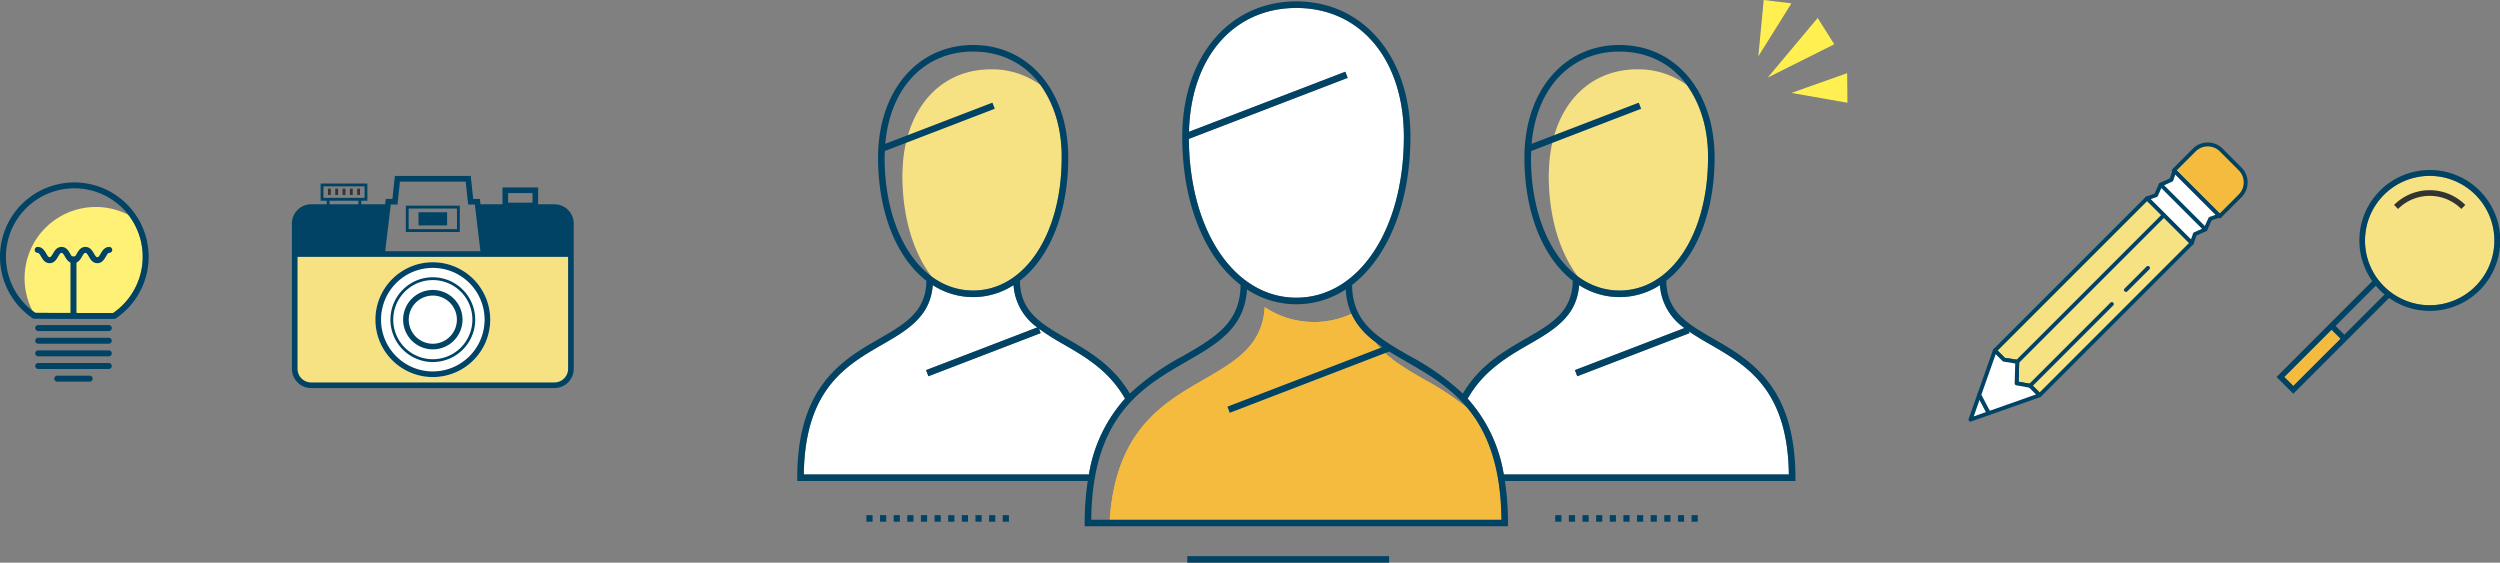 <svg xmlns="http://www.w3.org/2000/svg" width="441.136" height="99.284" viewBox="0 0 441.136 99.284"><rect x="0" y="0" width="441.136" height="99.284" fill="#808080" stroke="none"/><title>アセット 9</title><g id="レイヤー_2" data-name="レイヤー 2"><g id="レイヤー_1-2" data-name="レイヤー 1"><path d="M243.525,61.406a12.013,12.013,0,0,1-.851-1.06,13.094,13.094,0,0,1-4.196-4.976,15.616,15.616,0,0,1-6.598,1.452,15.79,15.79,0,0,1-8.715-2.619c-.4,6.785-5.171,9.555-10.676,12.732-7.329,4.224-15.565,8.981-16.672,24.772h69.112c-.095-9.597-2.561-15.56-6.007-19.712a51.624,51.624,0,0,0-7.655-5.059c-1.031-.596-2.036-1.177-2.993-1.775l-1.204-.778a21.461,21.461,0,0,1-2.656-2.078Z" fill="#f5bb3f"/><path d="M159.856,25.217a24.731,24.731,0,0,0-.511,3.295l-.074,1.269c-.016.387-.041.769-.041,1.166,0,7.363,1.931,13.627,5.138,17.826a12.153,12.153,0,0,0,7.347,2.491c9.054,0,15.625-9.863,15.625-23.451a21.329,21.329,0,0,0-3.77-12.837,14.559,14.559,0,0,0-8.72-2.743c-7.184,0-12.536,4.46-14.632,11.605Z" fill="#f6e183"/><path d="M243.525,61.406a12.013,12.013,0,0,1-.851-1.06,13.094,13.094,0,0,1-4.196-4.976,15.616,15.616,0,0,1-6.598,1.452,15.79,15.79,0,0,1-8.715-2.619c-.4,6.785-5.171,9.555-10.676,12.732-7.329,4.224-15.565,8.981-16.672,24.772h69.112c-.095-9.597-2.561-15.56-6.007-19.712a51.624,51.624,0,0,0-7.655-5.059c-1.031-.596-2.036-1.177-2.993-1.775l-1.204-.778a21.461,21.461,0,0,1-2.656-2.078Z" fill="#f5bb3f"/><path d="M273.906,25.219A24.703,24.703,0,0,0,273.395,28.513l-.07,1.269c-.018.387-.043.769-.043,1.166,0,7.361,1.932,13.625,5.138,17.823a12.158,12.158,0,0,0,7.351,2.494c9.051,0,15.619-9.863,15.619-23.451a21.336,21.336,0,0,0-3.769-12.838,14.553,14.553,0,0,0-8.716-2.742c-7.185,0-12.539,4.46-14.637,11.605Z" fill="#f6e183"/><path d="M171.715,51.265c9.054,0,15.625-9.863,15.625-23.451,0-11.193-6.279-18.714-15.625-18.714-8.645,0-14.655,6.447-15.505,16.279l18.909-7.266.415,1.08L156.136,26.647c-.015.387-.04.769-.04,1.166C156.095,41.402,162.664,51.265,171.715,51.265Z" fill="none"/><path d="M171.715,52.421a13.151,13.151,0,0,1-7.127-2.111c-.41,5.578-4.531,7.964-8.887,10.475-6.418,3.702-13.682,7.892-13.864,22.935H192.141a26.323,26.323,0,0,1,6.369-13.38c-2.766-4.897-7.006-7.379-10.778-9.555a42.139,42.139,0,0,1-4.398-2.783l.299.779-19.81,7.608L163.408,65.309l19.625-7.536a9.985,9.985,0,0,1-4.189-7.464A13.157,13.157,0,0,1,171.715,52.421Z" fill="#fff"/><path d="M264.928,91.707c-.18-18.324-9.003-23.414-16.796-27.906-1.031-.596-2.036-1.177-2.993-1.775L216.999,72.839l-.415-1.08L243.935,61.249c-3.553-2.394-6.186-5.214-6.479-10.178a15.808,15.808,0,0,1-17.426-.002c-.4,6.785-5.172,9.555-10.676,12.732-7.793,4.492-16.615,9.582-16.796,27.906Z" fill="none"/><path d="M315.652,83.719c-.182-15.043-7.446-19.233-13.864-22.935-1.321-.76-2.615-1.512-3.796-2.342l.13.338-19.807,7.608-.416-1.08,19.332-7.426a10.055,10.055,0,0,1-4.332-7.575,13.082,13.082,0,0,1-14.254.002c-.41,5.576-4.532,7.964-8.889,10.475-3.772,2.176-8.015,4.658-10.777,9.555a26.336,26.336,0,0,1,6.368,13.38Z" fill="#fff"/><path d="M247.72,24.113c0-13.583-7.626-22.71-18.975-22.71-11.107,0-18.628,8.752-18.946,21.855l27.588-10.601.416,1.082-28.028,10.77c.128,16.259,8.061,28.021,18.97,28.021C239.738,52.53,247.72,40.58,247.72,24.113Z" fill="#fff"/><path d="M301.39,27.814c0-11.193-6.276-18.714-15.619-18.714-8.648,0-14.659,6.447-15.511,16.279l18.911-7.266.416,1.08-19.396,7.455c-.018.387-.043.769-.043,1.166,0,13.589,6.573,23.451,15.624,23.451S301.39,41.402,301.39,27.814Z" fill="none"/><path d="M163.465,49.543c-.07,5.462-3.723,7.577-8.343,10.239-6.435,3.711-14.446,8.331-14.446,24.517v.578h51.266a47.748,47.748,0,0,0-.544,7.41v.58h74.691v-.58a47.629,47.629,0,0,0-.545-7.41h51.267v-.578c0-16.186-8.009-20.806-14.445-24.517-4.62-2.662-8.274-4.777-8.344-10.239,5.212-4.028,8.526-11.96,8.526-21.729,0-11.701-6.897-19.872-16.776-19.872s-16.78,8.171-16.78,19.872c0,9.769,3.313,17.701,8.529,21.729-.07,5.461-3.724,7.575-8.346,10.239-3.83,2.208-8.14,4.699-11.054,9.672a43.833,43.833,0,0,0-9.409-6.656c-5.624-3.245-10.07-5.817-10.133-12.516,6.294-4.825,10.299-14.386,10.299-26.169,0-14.053-8.279-23.867-20.133-23.867-11.855,0-20.133,9.814-20.133,23.867,0,11.782,4.004,21.344,10.295,26.167-.061,6.699-4.507,9.273-10.131,12.518A43.772,43.772,0,0,0,199.365,69.454c-2.914-4.973-7.224-7.464-11.054-9.672-4.621-2.664-8.274-4.779-8.345-10.239,5.215-4.028,8.531-11.96,8.531-21.729,0-11.701-6.901-19.872-16.782-19.872-9.878,0-16.778,8.171-16.778,19.872C154.937,37.583,158.252,45.515,163.465,49.543Zm106.683-21.729c0-.398.025-.779.043-1.166l19.396-7.455-.416-1.08-18.911,7.266c.851-9.832,6.863-16.279,15.511-16.279,9.343,0,15.619,7.521,15.619,18.714,0,13.589-6.567,23.451-15.619,23.451S270.147,41.402,270.147,27.814Zm-.392,32.971c4.357-2.511,8.479-4.899,8.889-10.475a13.082,13.082,0,0,0,14.254-.002,10.055,10.055,0,0,0,4.332,7.575l-19.332,7.426.416,1.08,19.807-7.608-.13-.338c1.181.83,2.475,1.582,3.796,2.342,6.418,3.702,13.682,7.892,13.864,22.935H265.345a26.336,26.336,0,0,0-6.368-13.38C261.74,65.442,265.982,62.96,269.755,60.784ZM209.775,24.509l28.028-10.77-.416-1.082L209.799,23.258c.318-13.103,7.838-21.855,18.946-21.855,11.35,0,18.975,9.127,18.975,22.71,0,16.466-7.982,28.417-18.975,28.417C217.836,52.53,209.902,40.769,209.775,24.509Zm-.421,39.292c5.505-3.177,10.277-5.947,10.676-12.732a15.808,15.808,0,0,0,17.426.002c.293,4.964,2.926,7.784,6.479,10.178L216.584,71.76l.415,1.08L245.139,62.026c.957.598,1.962,1.179,2.993,1.775,7.793,4.492,16.616,9.582,16.796,27.906H192.558C192.739,73.383,201.56,68.293,209.353,63.801ZM183.033,57.773,163.408,65.309l.415,1.08,19.81-7.608-.299-.779a42.139,42.139,0,0,0,4.398,2.783c3.772,2.176,8.012,4.658,10.778,9.555A26.323,26.323,0,0,0,192.141,83.719H141.836c.182-15.043,7.446-19.233,13.864-22.935,4.356-2.511,8.477-4.897,8.887-10.475a13.089,13.089,0,0,0,14.256,0A9.985,9.985,0,0,0,183.033,57.773ZM156.136,26.647l19.397-7.455-.415-1.08-18.909,7.266c.85-9.832,6.86-16.279,15.505-16.279,9.345,0,15.625,7.521,15.625,18.714,0,13.589-6.571,23.451-15.625,23.451-9.051,0-15.62-9.863-15.62-23.451C156.095,27.416,156.121,27.034,156.136,26.647Z" fill="#004364"/><rect x="209.506" y="98.127" width="35.61" height="1.157" fill="#004364"/><rect x="298.482" y="90.902" width="1.094" height="1.157" fill="#004364"/><rect x="296.075" y="90.902" width="1.094" height="1.157" fill="#004364"/><rect x="293.669" y="90.902" width="1.094" height="1.157" fill="#004364"/><rect x="291.266" y="90.902" width="1.093" height="1.157" fill="#004364"/><rect x="288.86" y="90.902" width="1.092" height="1.157" fill="#004364"/><rect x="286.453" y="90.902" width="1.094" height="1.157" fill="#004364"/><rect x="284.049" y="90.902" width="1.092" height="1.157" fill="#004364"/><rect x="281.643" y="90.902" width="1.093" height="1.157" fill="#004364"/><rect x="279.238" y="90.902" width="1.092" height="1.157" fill="#004364"/><rect x="276.832" y="90.902" width="1.094" height="1.157" fill="#004364"/><rect x="274.425" y="90.902" width="1.093" height="1.157" fill="#004364"/><rect x="176.935" y="90.902" width="1.094" height="1.157" fill="#004364"/><rect x="174.529" y="90.902" width="1.094" height="1.157" fill="#004364"/><rect x="172.123" y="90.902" width="1.094" height="1.157" fill="#004364"/><rect x="169.72" y="90.902" width="1.093" height="1.157" fill="#004364"/><rect x="167.314" y="90.902" width="1.092" height="1.157" fill="#004364"/><rect x="164.907" y="90.902" width="1.094" height="1.157" fill="#004364"/><rect x="162.503" y="90.902" width="1.092" height="1.157" fill="#004364"/><rect x="160.096" y="90.902" width="1.092" height="1.157" fill="#004364"/><rect x="157.692" y="90.902" width="1.092" height="1.157" fill="#004364"/><rect x="155.286" y="90.902" width="1.094" height="1.157" fill="#004364"/><rect x="152.879" y="90.902" width="1.093" height="1.157" fill="#004364"/><polygon points="347.705 74.042 350.939 72.904 349.242 69.681 347.705 74.042" fill="#fff"/><path d="M347.457,74.288a.349.349,0,0,1-.081-.358l1.538-4.364a.35.35,0,0,1,.303-.229.339.339,0,0,1,.331.184l1.697,3.221a.36.36,0,0,1,.016.288.35.35,0,0,1-.209.2l-3.232,1.14A.348.348,0,0,1,347.457,74.288Zm1.847-3.744L348.273,73.476l2.174-.766Z" fill="#004364"/><path d="M391.677,38.163l3.596-3.601a3.367,3.367,0,0,0,0-4.766l-3.322-3.325a3.372,3.372,0,0,0-4.767.002l-3.598,3.599Z" fill="#f5bb3f"/><path d="M391.43,38.407l-8.09-8.091a.348.348,0,0,1,0-.49l3.597-3.598a3.723,3.723,0,0,1,5.257,0l3.324,3.326A3.719,3.719,0,0,1,395.52,34.809l-3.601,3.598A.341.341,0,0,1,391.43,38.407Zm-7.356-8.334,7.603,7.601,3.352-3.354a3.028,3.028,0,0,0,0-4.278l-3.324-3.322a3.025,3.025,0,0,0-4.275,0Z" fill="#004364"/><polygon points="390.014 38.596 391.574 38.06 387.63 34.119 383.688 30.174 383.149 31.732 381.271 32.589 380.442 34.445 378.856 35.004 382.799 38.948 386.742 42.891 387.304 41.308 389.159 40.474 390.014 38.596" fill="#fff"/><path d="M386.497,43.135l-7.886-7.885a.34.34,0,0,1-.092-.321.343.343,0,0,1,.222-.251l1.445-.513.769-1.718a.344.344,0,0,1,.172-.175l1.745-.795.485-1.417a.355.355,0,0,1,.25-.225.344.344,0,0,1,.324.093l7.885,7.885a.355.355,0,0,1,.093.323.339.339,0,0,1-.223.249l-1.418.488-.798,1.744a.348.348,0,0,1-.172.173l-1.717.77-.515,1.443a.346.346,0,0,1-.571.13Zm-7.008-7.987,7.109,7.109.381-1.067a.345.345,0,0,1,.184-.199l1.735-.776.801-1.761a.353.353,0,0,1,.203-.184l1.035-.356-7.103-7.101-.353,1.035a.371.371,0,0,1-.187.202l-1.763.803-.775,1.733a.335.335,0,0,1-.199.185Z" fill="#004364"/><line x1="381.271" y1="32.589" x2="389.159" y2="40.474" fill="#fff"/><path d="M388.912,40.721l-7.886-7.885a.35.35,0,0,1,.002-.492.345.345,0,0,1,.489,0l7.887,7.887a.347.347,0,1,1-.492.49Z" fill="#004364"/><polygon points="355.952 63.844 355.839 67.647 358.223 68.071 359.893 69.743 386.742 42.891 384.257 40.405 381.342 37.492 378.856 35.004 351.999 61.863 353.599 63.463 355.952 63.844" fill="#f6e183"/><path d="M355.595,67.89a.334.334,0,0,1-.1-.254l.1-3.498-2.052-.334a.366.366,0,0,1-.189-.098l-1.601-1.6a.348.348,0,0,1,0-.49l26.859-26.856a.345.345,0,0,1,.488,0l7.886,7.885a.348.348,0,0,1,0,.49l-26.852,26.851a.344.344,0,0,1-.488,0l-1.592-1.592-2.275-.407A.302.302,0,0,1,355.595,67.89Zm.601-4.29a.341.341,0,0,1,.101.254l-.101,3.506,2.089.371a.334.334,0,0,1,.182.097l1.427,1.425,26.357-26.361-7.393-7.394-26.37,26.366,1.275,1.276,2.243.362A.362.362,0,0,1,356.196,63.6Z" fill="#004364"/><polygon points="358.223 68.071 355.839 67.647 355.952 63.844 353.599 63.463 351.999 61.863 349.242 69.681 350.939 72.904 359.884 69.747 359.893 69.743 358.223 68.071" fill="#fff"/><path d="M350.695,73.148a.286.286,0,0,1-.06-.082l-1.698-3.222a.35.35,0,0,1-.021-.278l2.757-7.818a.347.347,0,0,1,.572-.131l1.52,1.522,2.243.362a.346.346,0,0,1,.29.352l-.101,3.506,2.089.371a.334.334,0,0,1,.182.097l1.669,1.67a.34.34,0,0,1,0,.488.39.39,0,0,1-.135.089l-8.948,3.155A.348.348,0,0,1,350.695,73.148Zm-1.075-3.495L351.106,72.477l8.155-2.878-1.206-1.205-2.275-.407a.341.341,0,0,1-.284-.35l.1-3.498-2.052-.334a.366.366,0,0,1-.189-.098l-1.211-1.21Z" fill="#004364"/><line x1="355.952" y1="63.844" x2="381.824" y2="37.97" fill="#fff"/><path d="M355.707,64.088a.344.344,0,0,1,0-.488l25.87-25.874a.347.347,0,0,1,.491.49l-25.872,25.872A.345.345,0,0,1,355.707,64.088Z" fill="#004364"/><line x1="358.223" y1="68.071" x2="372.641" y2="53.657" fill="#fff"/><path d="M357.978,68.318a.348.348,0,0,1-.002-.49l14.418-14.418a.347.347,0,0,1,.491,0,.342.342,0,0,1-.002.49l-14.417,14.418A.347.347,0,0,1,357.978,68.318Z" fill="#004364"/><line x1="375.132" y1="51.162" x2="379.014" y2="47.278" fill="#fff"/><path d="M374.888,51.405a.345.345,0,0,1-.001-.488l3.883-3.884a.347.347,0,0,1,.491.491l-3.884,3.881A.341.341,0,0,1,374.888,51.405Z" fill="#004364"/><path d="M417.318,42.449a11.413,11.413,0,1,1,3.344,8.069A11.332,11.332,0,0,1,417.318,42.449Z" fill="#f6e183"/><path d="M428.727,54.859a12.431,12.431,0,1,0-10.122-5.248L401.703,66.518l2.959,2.962,16.905-16.905A12.324,12.324,0,0,0,428.727,54.859Zm-11.409-12.41a11.413,11.413,0,1,1,3.344,8.069A11.332,11.332,0,0,1,417.318,42.449Zm-12.656,25.617-1.547-1.548,8.299-8.3,1.549,1.546Zm9.006-9.009-1.547-1.545,7.098-7.1c.235.278.476.551.736.812.262.26.534.501.812.735Z" fill="#004364"/><path d="M435.017,36.164a8.891,8.891,0,0,0-12.576,0l.709.707a7.889,7.889,0,0,1,11.158,0Z" fill="#323333"/><rect x="402.169" y="62.047" width="11.738" height="2.188" transform="translate(74.785 306.913) rotate(-44.981)" fill="#f5bb3f"/><path d="M4.337,49.112a12.501,12.501,0,0,0,1.369,5.681c.172.135.333.281.513.406,1.105.021,8.603.031,13.748.033a12.036,12.036,0,0,0,2.648-17.34,12.572,12.572,0,0,0-18.278,11.22Z" fill="#fff175"/><path d="M25.703,45.302a12.579,12.579,0,0,1-5.576,10.456s-14.032-.004-14.081-.038a12.59,12.59,0,1,1,19.657-10.418Z" fill="none"/><path d="M20.127,56.283h0s-3.508,0-7.024-.006c-1.756-.001-3.516-.005-4.839-.011-.66-.004-1.215-.004-1.603-.01-.77-.008-.77-.008-.912-.102a13.114,13.114,0,1,1,14.671.04A.528.528,0,0,1,20.127,56.283Zm-13.908-1.084c1.105.021,8.603.031,13.748.033a12.067,12.067,0,1,0-13.748-.033Z" fill="#004364"/><path d="M19.196,58.415H6.737a.525.525,0,1,1,0-1.05h12.46a.525.525,0,1,1,0,1.05Z" fill="#004364"/><path d="M19.196,60.65H6.737a.526.526,0,0,1,0-1.053h12.46a.526.526,0,1,1,0,1.053Z" fill="#004364"/><path d="M19.196,62.88H6.737a.526.526,0,0,1,0-1.053h12.46a.526.526,0,1,1,0,1.053Z" fill="#004364"/><path d="M19.196,65.109H6.737a.526.526,0,0,1,0-1.053h12.46a.526.526,0,1,1,0,1.053Z" fill="#004364"/><path d="M15.823,67.339h-5.713a.525.525,0,1,1,0-1.051h5.713a.525.525,0,0,1,0,1.051Z" fill="#004364"/><rect x="12.439" y="45.24" width="1.054" height="10.513" fill="#004364"/><path d="M17.176,46.439c-.828,0-1.222-.678-1.507-1.171-.255-.44-.396-.647-.6-.647-.201,0-.341.207-.595.647-.288.493-.681,1.171-1.509,1.171-.83,0-1.223-.678-1.509-1.171-.254-.44-.397-.647-.598-.647-.201,0-.344.207-.599.647-.283.493-.677,1.171-1.506,1.171-.827,0-1.222-.678-1.507-1.171-.255-.44-.398-.647-.598-.647a.526.526,0,1,1,0-1.052c.829,0,1.219.677,1.508,1.171.253.438.395.644.597.644.2,0,.343-.207.596-.644.287-.494.68-1.171,1.509-1.171.831,0,1.223.677,1.509,1.171.252.438.396.644.598.644.199,0,.342-.207.596-.644.286-.494.679-1.171,1.507-1.171.832,0,1.224.677,1.511,1.171.253.438.396.644.596.644.202,0,.343-.207.6-.644.285-.494.679-1.171,1.508-1.171a.526.526,0,0,1,0,1.052c-.201,0-.346.207-.599.647C18.4,45.761,18.008,46.439,17.176,46.439Z" fill="#004364"/><rect x="51.862" y="44.791" width="48.824" height="22.801" rx="1.565" fill="#f6e183"/><path d="M97.838,36.045H94.958v-2.966H88.663v2.966h-3.877l-.112-.944H83.5l-.436-4.054H69.678l-.436,4.054h-1.17l-.112.944H63.746v-.628h1.08v-3.033h-8.253v3.033h1.078v.628h-2.744a3.404,3.404,0,0,0-3.399,3.4v25.635a3.402,3.402,0,0,0,3.399,3.398h42.931a3.401,3.401,0,0,0,3.398-3.398V39.446A3.404,3.404,0,0,0,97.838,36.045Zm-8.181-1.974h4.307V35.767h-4.307Zm-19.521,2.023.435-4.053h11.601l.437,4.053h1.181l.98,8.236H67.973l.749-6.295.231-1.941Zm-13.066-1.174v-2.039h7.259v2.039h-7.259Zm1.079.496H63.249v.628H58.148Zm42.094,29.663a2.41,2.41,0,0,1-2.405,2.406H54.907a2.41,2.41,0,0,1-2.406-2.406V45.324h47.742Z" fill="#004364"/><rect x="57.873" y="33.289" width="0.496" height="1.107" fill="#323333"/><rect x="59.161" y="33.289" width="0.497" height="1.107" fill="#323333"/><rect x="60.451" y="33.289" width="0.496" height="1.107" fill="#323333"/><rect x="61.738" y="33.289" width="0.498" height="1.107" fill="#323333"/><rect x="63.028" y="33.289" width="0.496" height="1.107" fill="#323333"/><path d="M76.371,60.653a4.248,4.248,0,1,1,4.25-4.248A4.252,4.252,0,0,1,76.371,60.653Z" fill="#323333"/><path d="M81.133,36.295h-9.524V40.934h9.524Zm-.497,4.142h-8.53v-3.644h8.53Z" fill="#004364"/><rect x="73.847" y="37.455" width="5.049" height="2.317" fill="#004364"/><path d="M76.371,46.275A10.13,10.13,0,1,0,86.502,56.405,10.141,10.141,0,0,0,76.371,46.275Z" fill="#fff"/><path d="M76.371,46.275A10.13,10.13,0,1,0,86.502,56.405,10.141,10.141,0,0,0,76.371,46.275Zm0,19.267a9.136,9.136,0,1,1,9.137-9.137A9.146,9.146,0,0,1,76.371,65.541Z" fill="#004364"/><path d="M76.371,48.923a7.48,7.48,0,1,0,7.482,7.481A7.491,7.491,0,0,0,76.371,48.923Zm0,14.464a6.983,6.983,0,1,1,6.984-6.982A6.991,6.991,0,0,1,76.371,63.387Z" fill="#004364"/><path d="M76.371,51.164a5.241,5.241,0,1,0,5.243,5.24A5.248,5.248,0,0,0,76.371,51.164Z" fill="#004364"/><path d="M76.371,60.653a4.248,4.248,0,1,1,4.25-4.248A4.252,4.252,0,0,1,76.371,60.653Z" fill="#fff"/><polygon points="310.268 9.935 311.214 0 316.107 0.591 310.268 9.935" fill="#ffef51"/><polygon points="311.925 13.688 320.737 3.166 323.665 7.812 311.925 13.688" fill="#ffef51"/><polygon points="316.094 16.399 325.936 12.909 325.989 18.13 316.094 16.399" fill="#ffef51"/></g></g></svg>